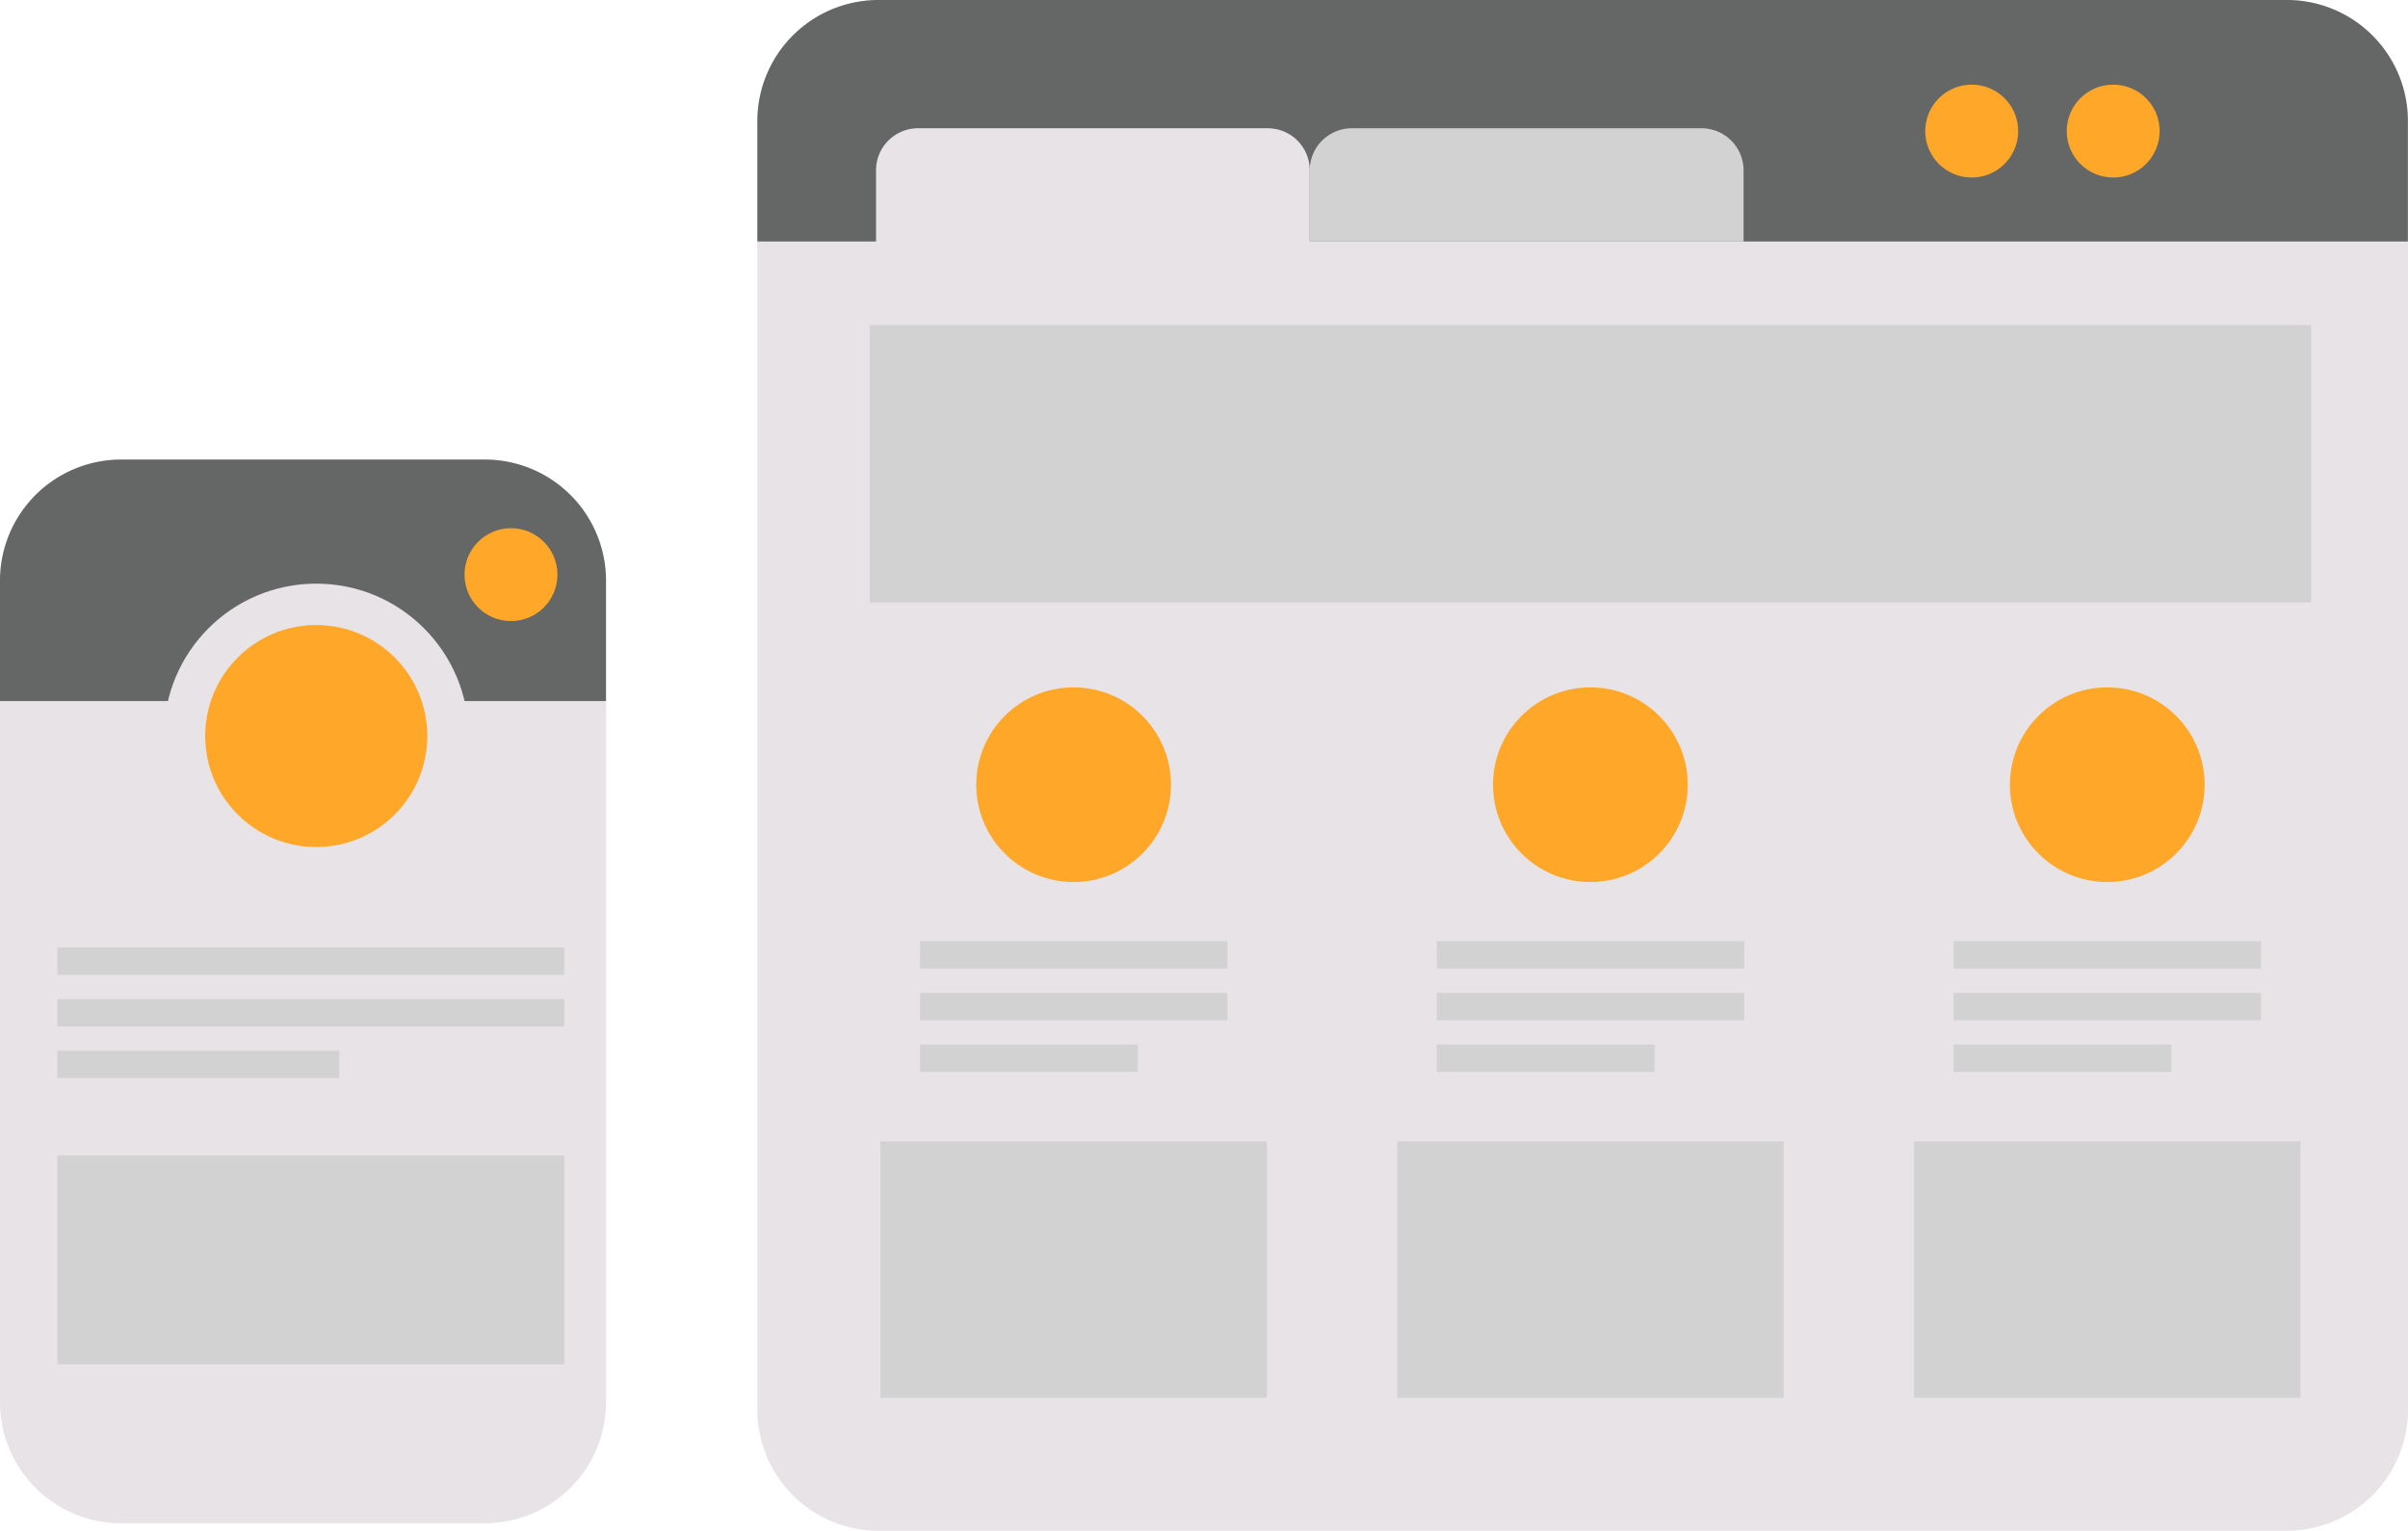 <?xml version="1.0" encoding="UTF-8"?>
<svg xmlns="http://www.w3.org/2000/svg" id="Layer_1" data-name="Layer 1" viewBox="0 0 195.38 124.24">
  <defs>
    <style>.cls-1{fill:#e7e3e6;}.cls-2{fill:#656766;}.cls-3{fill:#d2d2d2;}.cls-4{fill:#fea729;}</style>
  </defs>
  <g id="Group_250" data-name="Group 250">
    <path id="Path_204" data-name="Path 204" class="cls-1" d="M185.55,124.24H71.28a9.83,9.83,0,0,1-9.83-9.82V9.82A9.83,9.83,0,0,1,71.28,0H185.55a9.83,9.83,0,0,1,9.83,9.82h0v104.6A9.83,9.83,0,0,1,185.55,124.24Z"></path>
    <path id="Path_205" data-name="Path 205" class="cls-2" d="M195.37,19.6V9.82A9.82,9.82,0,0,0,185.55,0H71.28a9.83,9.83,0,0,0-9.83,9.82h0V19.6Z"></path>
    <path id="Path_206" data-name="Path 206" class="cls-1" d="M106.27,21.41H71.08V13.82a3.41,3.41,0,0,1,3.41-3.41h28.37a3.41,3.41,0,0,1,3.41,3.41Z"></path>
    <path id="Path_207" data-name="Path 207" class="cls-3" d="M141.47,19.6h-35.2V13.82a3.42,3.42,0,0,1,3.42-3.41h28.36a3.42,3.42,0,0,1,3.42,3.41h0Z"></path>
    <circle id="Ellipse_123" data-name="Ellipse 123" class="cls-4" cx="171.46" cy="10.64" r="3.77"></circle>
    <circle id="Ellipse_124" data-name="Ellipse 124" class="cls-4" cx="159.98" cy="10.64" r="3.77"></circle>
    <rect id="Rectangle_120" data-name="Rectangle 120" class="cls-3" x="70.57" y="26.38" width="116.94" height="22.52"></rect>
    <circle id="Ellipse_125" data-name="Ellipse 125" class="cls-4" cx="87.11" cy="63.69" r="7.9"></circle>
    <circle id="Ellipse_126" data-name="Ellipse 126" class="cls-4" cx="129.04" cy="63.69" r="7.9"></circle>
    <circle id="Ellipse_127" data-name="Ellipse 127" class="cls-4" cx="170.98" cy="63.69" r="7.9"></circle>
    <rect id="Rectangle_121" data-name="Rectangle 121" class="cls-3" x="74.65" y="80.59" width="24.94" height="2.22"></rect>
    <rect id="Rectangle_122" data-name="Rectangle 122" class="cls-3" x="74.65" y="76.39" width="24.94" height="2.22"></rect>
    <rect id="Rectangle_123" data-name="Rectangle 123" class="cls-3" x="74.65" y="84.78" width="17.67" height="2.22"></rect>
    <rect id="Rectangle_124" data-name="Rectangle 124" class="cls-3" x="116.58" y="80.59" width="24.94" height="2.22"></rect>
    <rect id="Rectangle_125" data-name="Rectangle 125" class="cls-3" x="116.58" y="76.39" width="24.94" height="2.22"></rect>
    <rect id="Rectangle_126" data-name="Rectangle 126" class="cls-3" x="116.58" y="84.78" width="17.67" height="2.22"></rect>
    <rect id="Rectangle_127" data-name="Rectangle 127" class="cls-3" x="158.51" y="80.59" width="24.94" height="2.22"></rect>
    <rect id="Rectangle_128" data-name="Rectangle 128" class="cls-3" x="158.51" y="76.39" width="24.94" height="2.22"></rect>
    <rect id="Rectangle_129" data-name="Rectangle 129" class="cls-3" x="158.51" y="84.78" width="17.67" height="2.22"></rect>
    <rect id="Rectangle_130" data-name="Rectangle 130" class="cls-3" x="71.44" y="92.64" width="31.35" height="20.81"></rect>
    <rect id="Rectangle_131" data-name="Rectangle 131" class="cls-3" x="113.37" y="92.64" width="31.35" height="20.81"></rect>
    <rect id="Rectangle_132" data-name="Rectangle 132" class="cls-3" x="155.3" y="92.64" width="31.35" height="20.81"></rect>
    <path id="Intersection_4" data-name="Intersection 4" class="cls-1" d="M9.82,123.63A9.82,9.82,0,0,1,0,113.81H0V47.13A9.83,9.83,0,0,1,9.82,37.3H39.35a9.83,9.83,0,0,1,9.82,9.83h0V113.8a9.83,9.83,0,0,1-9.82,9.83H9.82Z"></path>
    <path id="Intersection_1" data-name="Intersection 1" class="cls-2" d="M0,56.9V47.13A9.83,9.83,0,0,1,9.82,37.3H39.35a9.83,9.83,0,0,1,9.82,9.83h0V56.9Z"></path>
    <circle id="Ellipse_125-2" data-name="Ellipse 125-2" class="cls-1" cx="25.66" cy="59.73" r="12.36"></circle>
    <rect id="Rectangle_121-2" data-name="Rectangle 121-2" class="cls-3" x="4.66" y="81.09" width="41.12" height="2.22"></rect>
    <rect id="Rectangle_122-2" data-name="Rectangle 122-2" class="cls-3" x="4.66" y="76.9" width="41.12" height="2.22"></rect>
    <rect id="Rectangle_123-2" data-name="Rectangle 123-2" class="cls-3" x="4.66" y="85.28" width="22.87" height="2.22"></rect>
    <circle id="Ellipse_128" data-name="Ellipse 128" class="cls-4" cx="25.66" cy="59.74" r="9.01"></circle>
    <rect id="Rectangle_120-2" data-name="Rectangle 120-2" class="cls-3" x="4.66" y="93.79" width="41.12" height="16.95"></rect>
    <circle id="Ellipse_129" data-name="Ellipse 129" class="cls-4" cx="41.46" cy="46.64" r="3.77"></circle>
  </g>
</svg>
